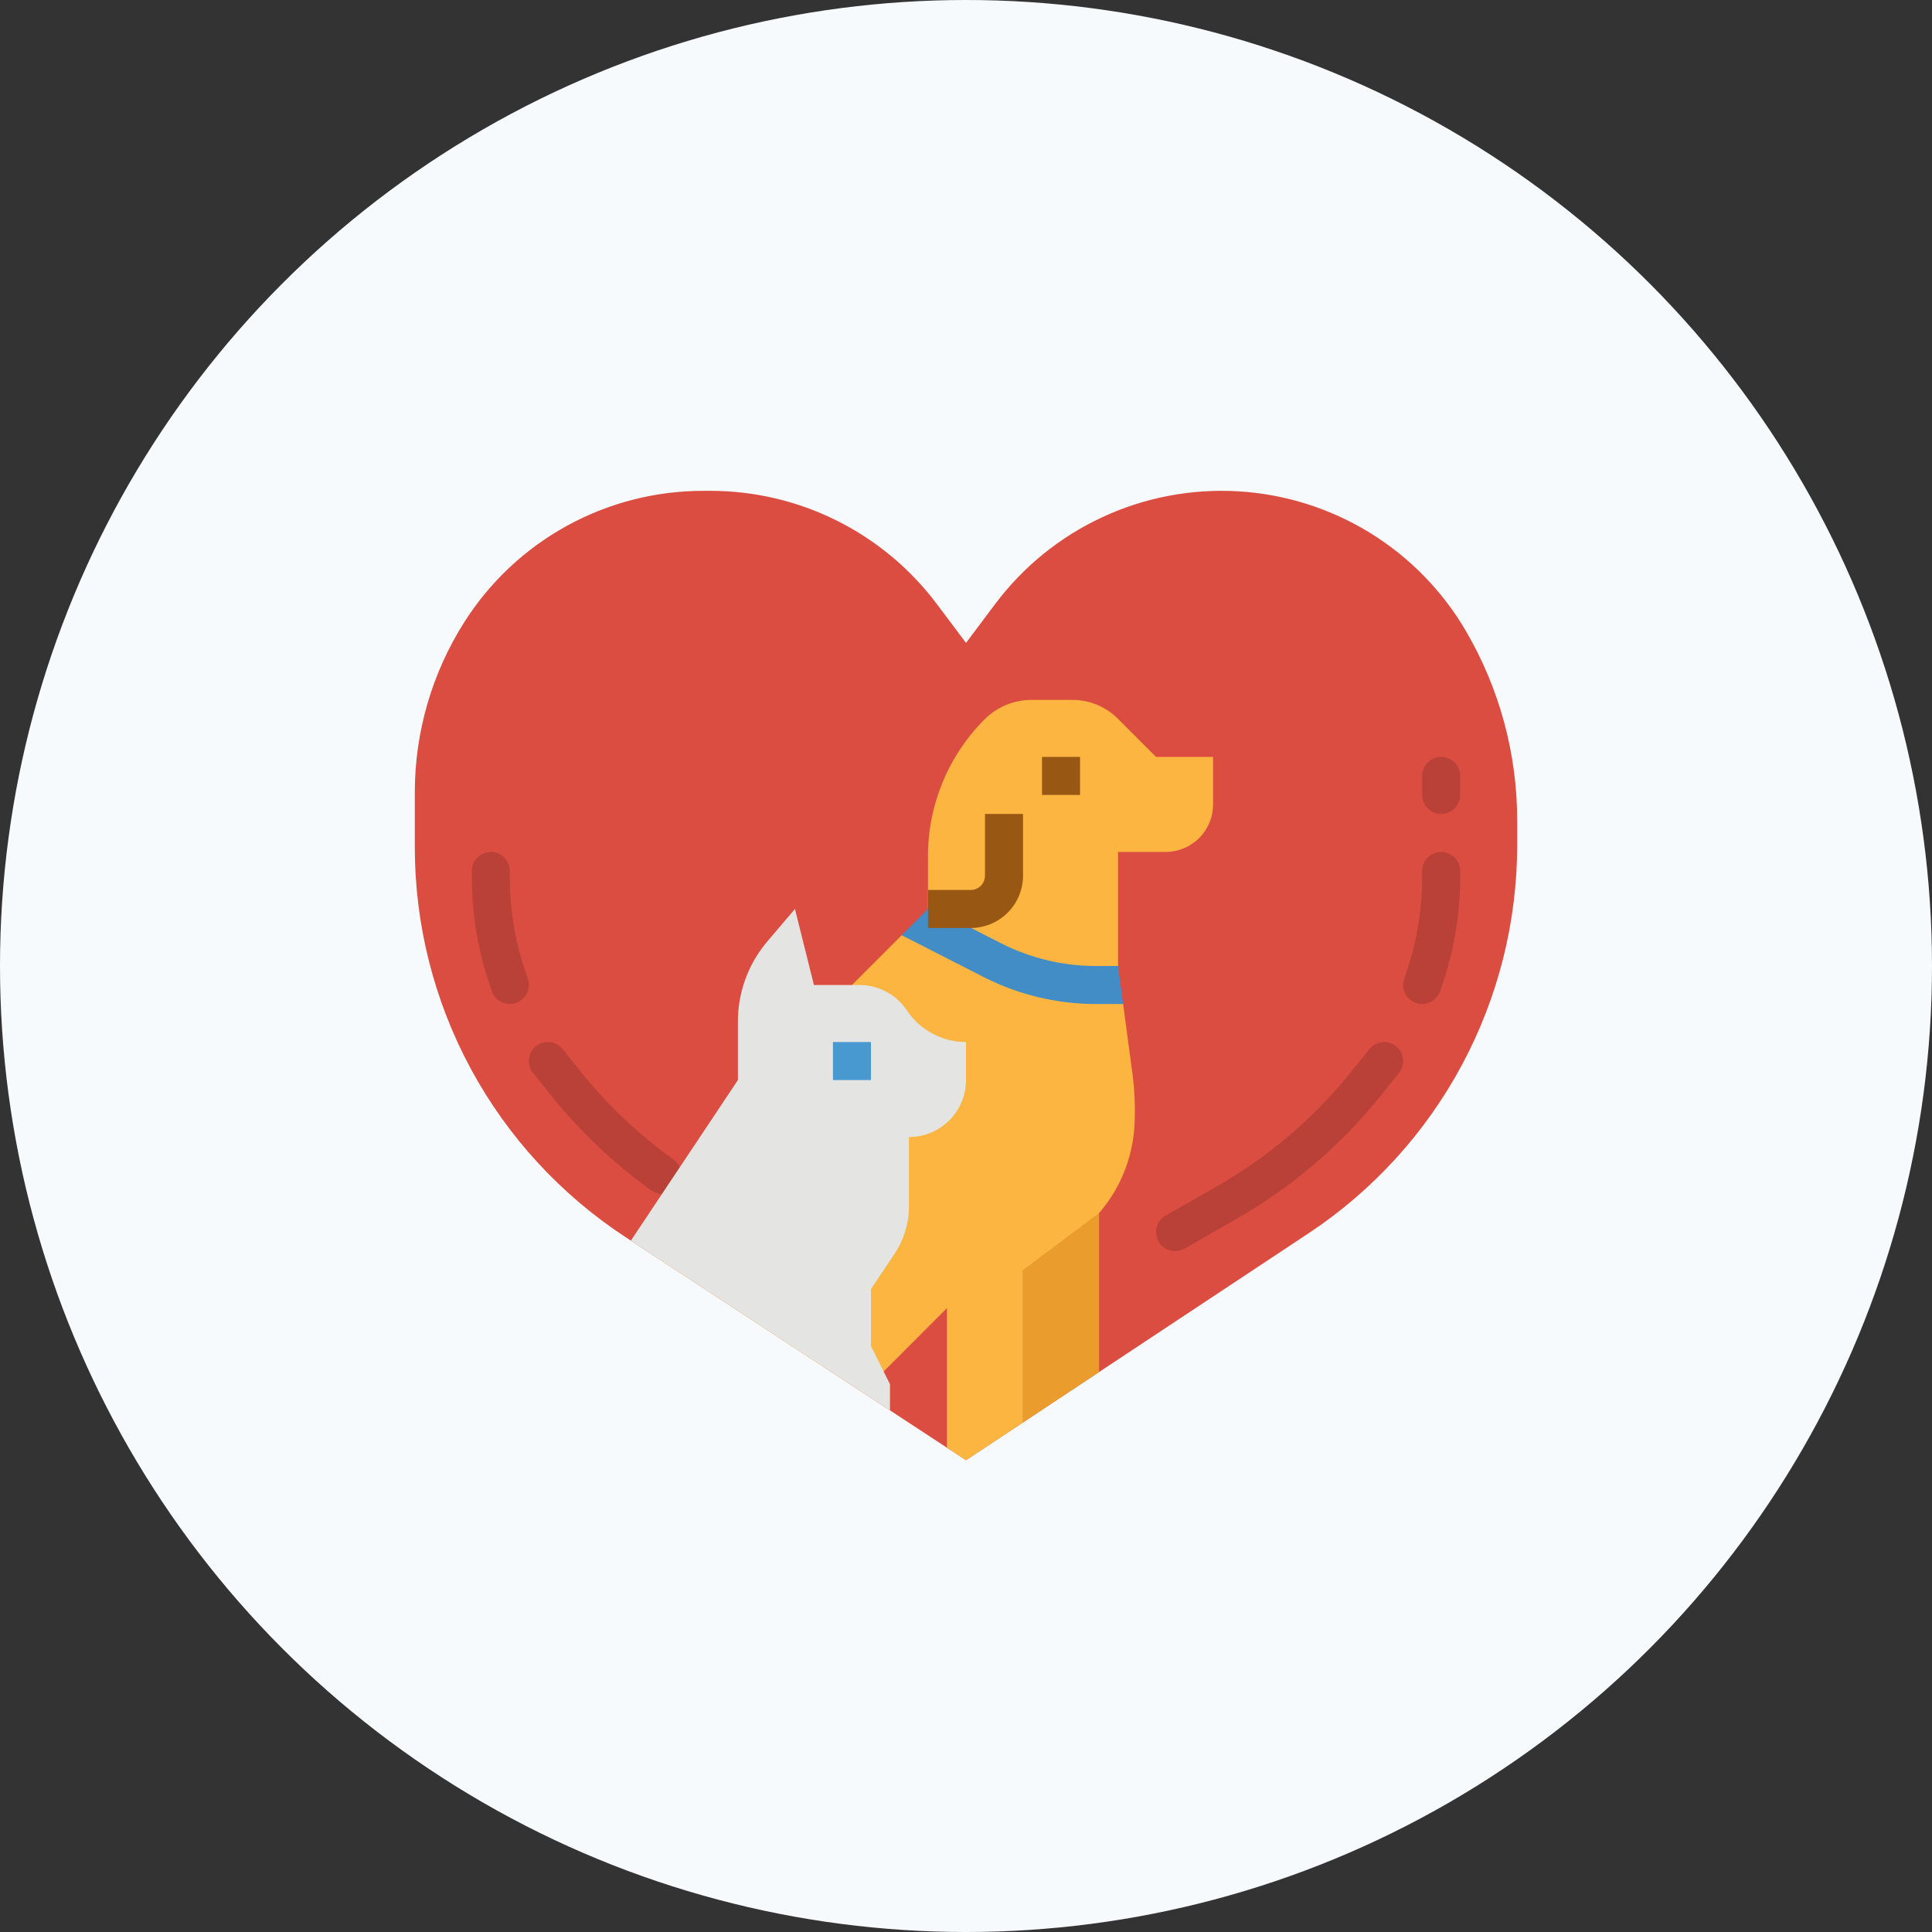 <svg xmlns="http://www.w3.org/2000/svg" fill="none" viewBox="0 0 54 54" height="54" width="54">
<rect x="0" y="0" width="54" height="54" fill="#333333" stroke="none"/>
<circle fill="#F6FAFD" r="27" cy="27" cx="27"></circle>
<path fill="#DC4D41" d="M42.406 22.93V23.614C42.406 25.765 41.874 27.882 40.856 29.776C39.838 31.671 38.367 33.284 36.575 34.471L30.719 38.349L28.594 39.757L27 40.812L26.469 40.465L24.875 39.42L24.111 38.92L18.385 35.169L17.633 34.676L17.479 34.575C15.671 33.39 14.187 31.774 13.159 29.873C12.132 27.971 11.594 25.844 11.594 23.682V22.146C11.594 20.459 12.075 18.807 12.981 17.383C13.695 16.26 14.682 15.335 15.848 14.695C17.015 14.054 18.325 13.719 19.655 13.719H19.857C21.085 13.719 22.296 14.005 23.395 14.554C24.493 15.104 25.449 15.901 26.186 16.884L27 17.969L27.814 16.884C28.597 15.839 29.627 15.005 30.811 14.455C31.995 13.905 33.296 13.657 34.6 13.732C35.903 13.807 37.167 14.204 38.28 14.886C39.393 15.569 40.319 16.516 40.977 17.644C41.913 19.249 42.406 21.073 42.406 22.93Z"></path>
<path fill="#EA9D2D" d="M28.594 35.234V39.75V39.757L30.719 38.349V33.574L28.594 35.234Z"></path>
<path fill="#FBB540" d="M33.906 21.156V22.484C33.906 22.659 33.872 22.831 33.805 22.993C33.738 23.154 33.64 23.3 33.517 23.424C33.394 23.547 33.247 23.645 33.086 23.712C32.925 23.778 32.752 23.813 32.578 23.812H31.25V27L31.055 27.532L31.392 28.062L31.651 30.004C31.714 30.48 31.734 30.96 31.71 31.439C31.665 32.349 31.316 33.218 30.718 33.906L28.593 35.5V39.757L27 40.812L26.468 40.465V36.562L24.111 38.92L18.385 35.169L22.75 29.125L23.812 27.531L25.203 26.14L25.907 25.968L25.937 25.406V23.927C25.937 22.493 26.507 21.118 27.521 20.104C27.868 19.757 28.338 19.563 28.828 19.562H29.978C30.452 19.563 30.907 19.751 31.242 20.086L32.312 21.156H33.906Z"></path>
<path fill="#985713" d="M29.125 21.156H30.188V22.219H29.125V21.156Z"></path>
<path fill="#428DC5" d="M31.392 28.063H30.625C29.556 28.061 28.502 27.812 27.545 27.335L25.203 26.14L25.937 25.406V25.322L28.024 26.387C28.832 26.79 29.723 26.999 30.625 27H31.249L31.392 28.063Z"></path>
<path fill="#985713" d="M27.132 25.938H25.938V24.875H27.132C27.238 24.875 27.34 24.833 27.414 24.758C27.489 24.683 27.531 24.582 27.531 24.476V22.75H28.594V24.476C28.593 24.863 28.439 25.235 28.165 25.509C27.891 25.783 27.52 25.937 27.132 25.938Z"></path>
<path fill="#B94137" d="M32.844 34.969C32.727 34.969 32.613 34.93 32.52 34.859C32.427 34.788 32.361 34.687 32.33 34.574C32.3 34.461 32.308 34.341 32.354 34.233C32.399 34.125 32.478 34.034 32.58 33.976L34.011 33.159C35.465 32.329 36.749 31.231 37.794 29.922L38.273 29.325C38.316 29.27 38.37 29.225 38.431 29.191C38.492 29.157 38.559 29.136 38.629 29.128C38.698 29.12 38.768 29.127 38.835 29.146C38.902 29.165 38.965 29.198 39.019 29.241C39.074 29.285 39.119 29.339 39.153 29.4C39.187 29.461 39.208 29.528 39.216 29.598C39.223 29.667 39.217 29.737 39.198 29.804C39.178 29.871 39.146 29.934 39.102 29.988L38.624 30.586C37.496 32 36.109 33.186 34.538 34.082L33.108 34.899C33.028 34.945 32.937 34.969 32.844 34.969Z"></path>
<path fill="#B94137" d="M39.75 28.062C39.666 28.062 39.583 28.043 39.508 28.004C39.433 27.966 39.368 27.91 39.319 27.842C39.27 27.773 39.237 27.695 39.225 27.611C39.212 27.528 39.219 27.443 39.246 27.363L39.329 27.115C39.608 26.278 39.75 25.401 39.75 24.519V24.344C39.75 24.203 39.806 24.068 39.906 23.968C40.005 23.869 40.14 23.812 40.281 23.812C40.422 23.812 40.557 23.869 40.657 23.968C40.757 24.068 40.813 24.203 40.813 24.344V24.519C40.813 25.515 40.652 26.506 40.337 27.452L40.254 27.699C40.219 27.805 40.151 27.897 40.061 27.962C39.97 28.027 39.862 28.062 39.75 28.062Z"></path>
<path fill="#B94137" d="M40.281 22.75C40.14 22.75 40.005 22.694 39.906 22.594C39.806 22.495 39.75 22.36 39.75 22.219V21.688C39.75 21.547 39.806 21.412 39.906 21.312C40.005 21.212 40.14 21.156 40.281 21.156C40.422 21.156 40.557 21.212 40.657 21.312C40.757 21.412 40.812 21.547 40.812 21.688V22.219C40.812 22.36 40.757 22.495 40.657 22.594C40.557 22.694 40.422 22.75 40.281 22.75Z"></path>
<path fill="#B94137" d="M18.517 33.375C18.406 33.375 18.298 33.34 18.208 33.276C17.146 32.512 16.193 31.607 15.376 30.586L14.898 29.988C14.81 29.878 14.769 29.738 14.784 29.598C14.8 29.458 14.871 29.33 14.981 29.241C15.091 29.154 15.231 29.113 15.371 29.128C15.511 29.144 15.639 29.214 15.727 29.324L16.206 29.922C16.962 30.868 17.844 31.706 18.828 32.413C18.919 32.478 18.987 32.571 19.022 32.678C19.058 32.785 19.058 32.9 19.023 33.007C18.989 33.114 18.921 33.208 18.83 33.274C18.739 33.34 18.63 33.376 18.517 33.376L18.517 33.375Z"></path>
<path fill="#B94137" d="M14.25 28.062C14.139 28.062 14.03 28.027 13.939 27.962C13.849 27.897 13.781 27.805 13.746 27.699L13.663 27.452C13.348 26.506 13.187 25.515 13.188 24.519V24.344C13.188 24.203 13.243 24.068 13.343 23.968C13.443 23.869 13.578 23.812 13.719 23.812C13.86 23.812 13.995 23.869 14.094 23.968C14.194 24.068 14.25 24.203 14.25 24.344V24.519C14.25 25.401 14.392 26.278 14.671 27.116L14.754 27.363C14.781 27.443 14.788 27.528 14.775 27.611C14.762 27.695 14.73 27.774 14.681 27.842C14.632 27.91 14.567 27.966 14.492 28.004C14.417 28.043 14.334 28.062 14.25 28.062Z"></path>
<path fill="#E4E4E2" d="M27 29.125V30.188C27 30.61 26.832 31.015 26.533 31.314C26.234 31.613 25.829 31.781 25.406 31.781V33.714C25.407 34.186 25.267 34.647 25.005 35.04L24.344 36.031V37.625L24.537 38.011L24.698 38.334L24.875 38.688V39.42L24.111 38.92L18.385 35.169L17.633 34.676L20.625 30.188V28.525C20.625 28.484 20.626 28.443 20.627 28.402C20.661 27.626 20.956 26.883 21.464 26.294L22.219 25.406L22.75 27.531H24.022C24.285 27.531 24.543 27.596 24.774 27.72C25.005 27.844 25.203 28.023 25.348 28.241C25.529 28.513 25.775 28.736 26.063 28.89C26.352 29.044 26.673 29.125 27 29.125Z"></path>
<path fill="#4799CF" d="M23.281 29.125H24.344V30.188H23.281V29.125Z"></path>
</svg>
